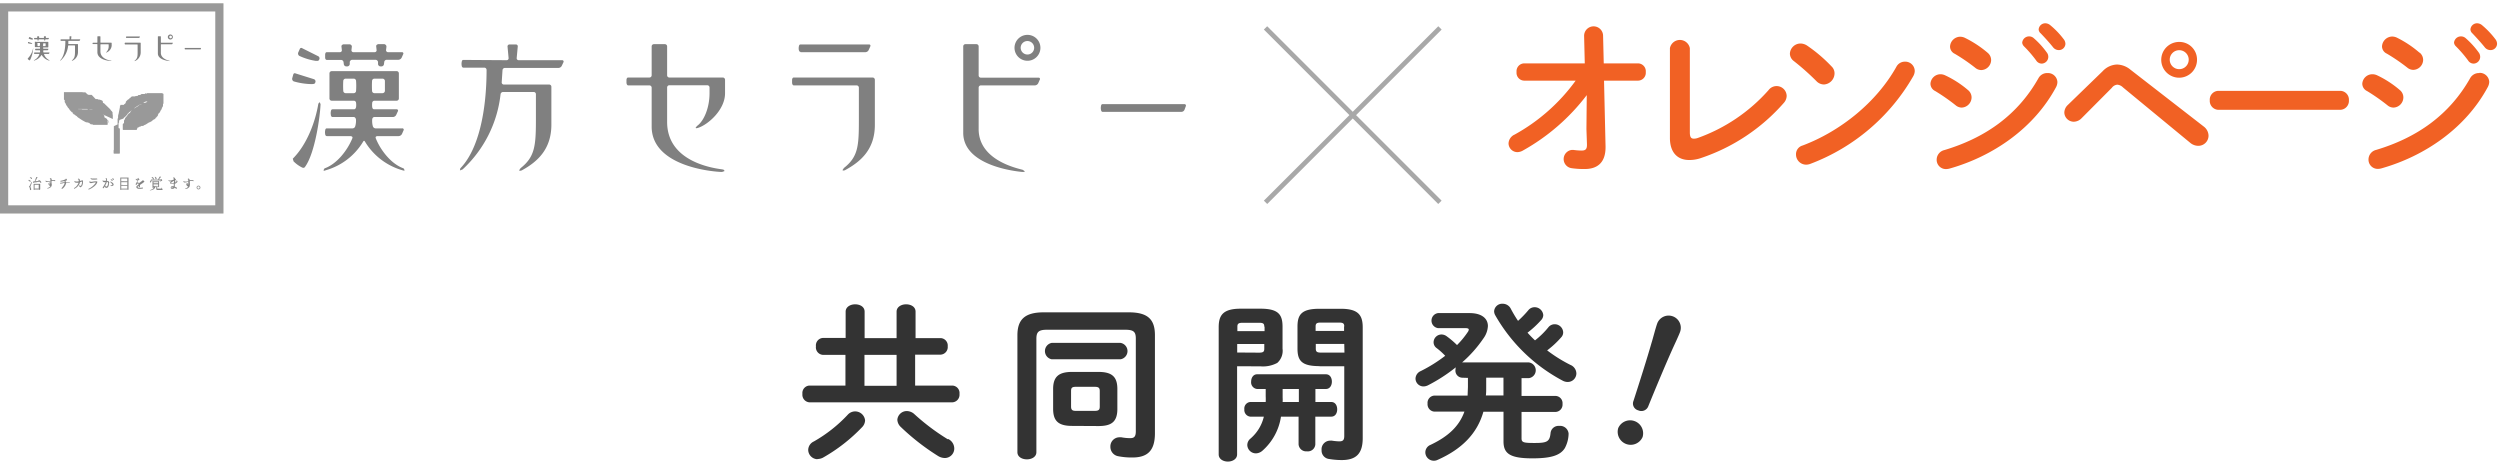 <svg xmlns="http://www.w3.org/2000/svg" viewBox="0 0 527 98"><defs><style>.cls-1{fill:#ecece0;}.cls-2{fill:#999;}.cls-3{fill:#fff;}.cls-4,.cls-5{fill:gray;}.cls-5{stroke:gray;stroke-linecap:round;stroke-linejoin:round;stroke-width:0.03px;}.cls-6{fill:#a8a8a8;}.cls-7{fill:#333;}.cls-8{fill:#f16124;}</style></defs><title>co-produce</title><path class="cls-1" d="M0 .7h47.1v44.3h-47.1zm1.73 1.72h43.65v40.86h-43.65zm22.05 22.67v-.89l-.05-.08v-.43l-.05-.08-.15-.21h-.07v-.08l-.12-.11-.06-.11-.1-.12-1.18-1.14-.09-.1h-.13l-.05-.05v-.05l-.05-.06v-.21l-.05-.07-.06-.07-.08-.06-.49-.17h-.25l-.05-.05h-.05l-.06-.06h-.42l-.84-.89h-.68l-.05-.05-.16-.06-.44-.42h-.47l-.23-.05h-3.82v1.54l.09.12h.07v.45l.09.13.08.12.07.18.08.17.05.09.07.08.06.09.06.08.06.11.06.11.07.07.08.06.08.13.07.1.06.06v.06l.08.08.08.08.07.08.08.08.06.06.08.09.07.06h.13v.2h.11v.13l.12.06.16.07.11.09.11.1.12.07.12.07.11.13.12.11.21.15.22.14.21.14.21.14.22.13.22.12.23.13.24.11h.2l.16.05.22.06.12.08.11.09.08.08.1.06h.31l.09.06.09.05h2.99l.06-.1v-.52l-.06-.16-.06-.15v-.1l-.06-.08.48.79v-.12l-.07-.1-.07-.11v-.2l-.05-.05-.06-.06-.07-.06-.05-.06-.06-.06v-.14h-.07l-.5-.33v-.34h-.05v-.05l-.06-.06-.05-.05h-.06l-.78-.66-.08-.07-.06-.06-.07-.05-.07-.05-.06-.06h-.08l-.09-.05h-.1v-.1h-1.48l-.09-.05h-1.5l-.09-.05h-.7l-.08-.05h-.16.05.09.1.24.08.15.12.12.1.28.06.05.06.06.06.05.1.06.05.22l.09.05.08.05h.87l.09.05.09.05.09.07.1.07h.3l.09.07.09.06.07.05h.08l.09.05.09.05v.05h.29v.05h.05l.05.05h.1v.15l.05.05v.05h.05v.7-.18-.06-.07-.08-.05-.06-.28zm.22 1.51v4.98l-.05.1v.65l.11.07h1.14v-.07h.07v-5.23l-.27-.1v-1.04l.05-.08.05-.08v-.36h.05v-.05l.05-.08.05-.05.75-.26.06-.08.06-.09.07-.07.07-.06.07-.05.07-.05.09-.1.1-.08.07-.1.07-.07.06-.07.06-.07v-.07l.06-.07.1-.05.06-.1.09-.08.09-.09.09-.07.14-.13.07-.05.11-.08.08-.07.14-.08.17-.14.09-.08.1-.09.06-.05.12-.1.19-.13.16-.1.14-.09.09-.06.17-.12.15-.1.18-.07.16-.05.18-.06.14-.12.19-.08.15-.14.12-.08.37-.13h1.01-.1-.14-.13-.1-.06-.07-.06-.06l-.07.05-.21.16-.27.08h-.26l-.1.05h-.09l-.08.05-.09.07-.14.14-.21.08h-.08l-.1.06-.09.05-.07.05-.06.06-.07.08-.23.14-.06.06h-.07l-.09.07-.08.06-.07.05h-.07l-.07.07-.2.09-.06.06-.07.07-.13.07-.1.1-.08.08-.07.08-.13.16-.08.11v.09l-.08.07-.1.07-.11.07-.08.07-.07.08-.07.09-.07.1-.06.11-.06.08-.08.09-.08.08-.06.07-.06.08-.06.09-.07.1v.07l-.06.13-.06.13-.08.08v.62h-.14l-.06.08-.06.11v1.13l.09.07h2.84l.19-.49.27-.08.14-.11.16-.05h.14l.07-.12h.37l.14-.07.13-.1.24-.09.22-.13.21-.14.22-.13.07-.07h.13v-.07h.14l.11-.08.19-.09a1.1 1.1 0 0 1 .25-.21l.24-.19h.07l.09-.06.08-.06.11-.1v-.07l.07-.07.1-.08h.06v-.09l.08-.06.06-.06.07-.09.06-.09v-.13l.13-.24v-.06l.16-.1.12-.17.1-.19.09-.2a.7.7 0 0 0 .15-.2l.09-.24.09-.23.14-.2v-.41l.1-.19v-1.98l-.11-.06-.07-.06h-.08v-.05h-3.18s-.07.12-.18.13v-.08h-.17l-.1.07-.1.07h-.69.1l-.14.05-.08.06v.05h-.05l-.09.05h-.34l-.06.07-.08.05v.07h-.28l-.07.05h-.22v.05h-.65l-.11.07-.12.1-.05.08-.1.06h-.06l-.05.06v.09h-.13v.15h-.17l-.09.09-.06.06-.07.06-.07.07-.16.17-.06.09v.18l-.09.08v.09l-.11.07-.11.07-.08.07v.07h-.73v.09l-.05.06-.07.08v.25l-.28 1.42-.05.08v.16l-.06.13v.48l-.05.09v.06l-.05.06v1.17zm0 0v4.98l-.05.1v.65l.11.07h1.14v-.07h.07v-5.23l-.27-.1v-1.04l.05-.08.05-.08v-.36h.05v-.05l.05-.08.05-.05.75-.26.06-.08.06-.09.07-.07.07-.06.07-.05.07-.05.09-.1.1-.08.07-.1.07-.07.06-.07.06-.07v-.07l.06-.07.1-.05.06-.1.09-.08.09-.09.09-.07.14-.13.07-.05.11-.08.08-.07.14-.08.17-.14.09-.08.1-.09.06-.05.12-.1.19-.13.16-.1.14-.09.09-.06.17-.12.15-.1.18-.07.16-.05.18-.06.14-.12.19-.08.15-.14.12-.08.37-.13h1.01-.1-.14-.13-.1-.06-.07-.06-.06l-.07.05-.21.16-.27.08h-.26l-.1.05h-.09l-.08.05-.09.07-.14.14-.21.08h-.08l-.1.06-.09.05-.07.05-.06.06-.07.08-.23.14-.06.06h-.07l-.09.07-.08.06-.07.05h-.07l-.07.07-.2.09-.06.06-.07.07-.13.07-.1.1-.08.08-.07.08-.13.16-.08.11v.09l-.08.07-.1.07-.11.07-.08.07-.07.08-.07.09-.07.1-.06.11-.06.08-.08.09-.08.08-.06.07-.06.08-.06.09-.07.1v.07l-.06.13-.06.13-.08.08v.62h-.14l-.06.08-.06.11v1.13l.09.07h2.84l.19-.49.27-.08.14-.11.16-.05h.14l.07-.12h.37l.14-.07.13-.1.24-.09.22-.13.21-.14.22-.13.07-.07h.13v-.07h.14l.11-.08.19-.09a1.1 1.1 0 0 1 .25-.21l.24-.19h.07l.09-.06.08-.06.11-.1v-.07l.07-.07.1-.08h.06v-.09l.08-.06.06-.06.07-.09.06-.09v-.13l.13-.24v-.06l.16-.1.12-.17.1-.19.09-.2a.7.7 0 0 0 .15-.2l.09-.24.09-.23.14-.2v-.41l.1-.19v-1.98l-.11-.06-.07-.06h-.08v-.05h-3.18s-.07.12-.18.13v-.08h-.17l-.1.07-.1.07h-.69.1l-.14.05-.08.06v.05h-.05l-.09.05h-.34l-.06.07-.08.05v.07h-.28l-.07.05h-.22v.05h-.65l-.11.07-.12.1-.05.08-.1.06h-.06l-.05.06v.09h-.13v.15h-.17l-.09.09-.06.06-.07.06-.07.07-.16.17-.06.09v.18l-.09.08v.09l-.11.07-.11.07-.08.07v.07h-.73v.09l-.05.06-.07.08v.25l-.28 1.42-.05.08v.16l-.06.13v.48l-.05.09v.06l-.05.06v1.17zm-17.23-17.39a.1.1 0 0 0-.06-.13l-.71-.23h-.1v.15a.11.11 0 0 0 .06.13 2.55 2.55 0 0 0 .75.11c0 .03.05.04.06-.03zm.16-.93a.1.1 0 0 0 0-.14l-.65-.32h-.1l-.1.18a.12.12 0 0 0 0 .15 2.3 2.3 0 0 0 .67.2c.11-.02.15 0 .18-.07zm-1.08 4.05v.11a1.17 1.17 0 0 0 .34.26.1.1 0 0 0 .13 0 6.63 6.63 0 0 0 .68-2.6v-.1.06a4.26 4.26 0 0 1-1.15 2.27zm30.06-5.06a.53.53 0 1 0 .53.53.53.53 0 0 0-.53-.53zm0 .8a.28.28 0 0 1 0-.55.28.28 0 1 1 0 .55zm-2-.33a.09.09 0 0 0-.09-.09h-.45a.09.09 0 0 0-.09.09v3.53c0 1.36 2.18 1.58 2.42 1.6h.1l-.08-.06c-.16-.06-1.82-.37-1.81-1.69v-1.68a.09.09 0 0 1 .09-.11h2.22a.15.15 0 0 0 .13-.09l.06-.14a.06.06 0 0 0 0-.09h-2.41a.09.09 0 0 1-.09-.09zm-24.23 0s0-.08-.08-.09h-.26a.1.1 0 0 0-.08.09v.14a.08.08 0 0 1-.06.12h-.87a.07.07 0 0 1-.08-.09v-.17s0-.08-.08-.09h-.25a.1.1 0 0 0-.08.09v.14a.08.08 0 0 1-.06.12h-.53l-.07.09v.11l.07.09h.57a.1.1 0 0 1 .1.09v.09a.11.11 0 0 0 .1.09.1.1 0 0 0 .1-.09v-.09a.12.12 0 0 1 .11-.09h1a.11.11 0 0 1 .1.09v.09a.1.1 0 0 0 .1.09.1.1 0 0 0 .1-.09v-.09a.12.12 0 0 1 .1-.09h.49a.15.15 0 0 0 .13-.09l.06-.15a.05.05 0 0 0 .02-.05h-.59a.09.09 0 0 1-.08-.09zm3.15.55l-.07.09v.14l.07.09h.86a.09.09 0 0 1 .09.09c0 1.67-.32 3.25-1.08 4v.09l.11-.05a4.87 4.87 0 0 0 1.55-3.08.12.12 0 0 1 .12-.09h1.24a.1.1 0 0 1 .09.1v1.05c0 1.07-.05 1.51-.63 2l-.06.09h.12a2 2 0 0 0 1.2-1.86v-1.57a.09.09 0 0 0-.09-.09h-1.86a.09.09 0 0 1-.09-.09v-.5a.11.11 0 0 1 .1-.09h2.2a.17.17 0 0 0 .13-.08l.07-.15a.06.06 0 0 0-.06-.09h-1.75a.08.08 0 0 1-.09-.09l.05-.46a.08.08 0 0 0-.05-.09h-.26a.08.08 0 0 0-.08.09v.46a.08.08 0 0 1-.08.09zm6.75 1h.86a.09.09 0 0 1 .09.09v1.62c0 1.67 2.59 1.86 2.88 1.86h.1l-.08-.07s-2.26-.24-2.26-1.95v-1.42a.09.09 0 0 1 .09-.09h1.56a.09.09 0 0 1 .09.09v.24a1.73 1.73 0 0 1-.51 1.34l-.06.07h.11a1.74 1.74 0 0 0 1.09-1.41v-.56a.1.1 0 0 0-.09-.1h-2.19a.09.09 0 0 1-.09-.09v-1.17a.09.09 0 0 0-.09-.09h-.45a.1.1 0 0 0-.1.09v1.18a.09.09 0 0 1-.09.09h-.86l-.07.09v.14zm7.05-1.29h2.65a.14.14 0 0 0 .13-.08l.07-.15a.05.05 0 0 0-.05-.08h-2.8l-.07.09v.13zm-.28 1.37h2.57a.09.09 0 0 1 .09.09v1.33c0 1.07 0 1.5-.61 2l-.06.08h.11a2 2 0 0 0 1.21-1.85v-1.92a.09.09 0 0 0-.09-.1h-3.22l-.07.09v.14zm-18.91-.62a.09.09 0 0 0-.09.09v1a.09.09 0 0 0 .09.09h.91a.09.09 0 0 1 .09.09v.17q0 .09-.09.09h-.87l-.07.09v.13l.07.1h.87c.05 0 .08 0 .09.1a.8.8 0 0 1 0 .27c0 .05-.05.09-.1.09h-1.09l-.07.09v.13l.07.09h.95c.05 0 .11 0 .09.09a2.24 2.24 0 0 1-1.14 1.24v.07h.05a2.61 2.61 0 0 0 1.53-1.16h.08a2.57 2.57 0 0 0 1.53 1.16h.09v-.07a2.17 2.17 0 0 1-1.14-1.24c0-.06 0-.09.07-.09h.87a.14.14 0 0 0 .13-.08l.06-.15a.05.05 0 0 0-.05-.08h-1.14a.11.11 0 0 1-.1-.09.61.61 0 0 1 0-.27c0-.05 0-.11.09-.11h.78a.14.14 0 0 0 .13-.08l.07-.15a.05.05 0 0 0-.05-.08h-.96s-.08 0-.09-.09v-.17a.09.09 0 0 1 .09-.02h.9a.1.1 0 0 0 .1-.09v-1a.1.1 0 0 0-.1-.09h-2.65m.91.9h-.35a.09.09 0 0 1-.09-.09 2.8 2.8 0 0 1 0-.41.09.09 0 0 1 .09-.16h.34c.05 0 .08 0 .09.09a2.8 2.8 0 0 1 0 .41l-.08.09zm.75-.09a2.81 2.81 0 0 1 0-.41.09.09 0 0 1 .09-.09h.34c.05 0 .08 0 .09.09v.41s0 .09-.09.09h-.34a.09.09 0 0 1-.09-.16zm29.9.79h3.22a.15.15 0 0 0 .13-.09v-.14a.06.06 0 0 0-.06-.09h-3.29l-.07.09v.13zm-32.56 27.76v.1h-.17v-.08l-.27-.2v-.06h.16a.5.5 0 0 1 .22.16zm.28.21l-.12.37-.23.63a1 1 0 0 1 .18.53.12.12 0 0 1-.12.13h-.1v-.16a.92.92 0 0 0-.1-.42l-.11-.17v-.05h.12c.1-.2.24-.49.42-.88h.06zm0-.79v.09h-.18v-.08l-.24-.21h.21a.4.4 0 0 1 .22.18zm1.95.8v.09h-.18l-.05-.08-.09-.14a9.39 9.39 0 0 1-1.19.18l-.1.05h-.09v-.18l.18-.06h.15a6.8 6.8 0 0 0 .33-.86.13.13 0 0 1 .13-.08h.09v.09a.14.14 0 0 1-.07.13 3.6 3.6 0 0 1-.39.68l.84-.05-.11-.17v-.05h.06l.24.14a.55.55 0 0 1 .26.35zm-.26 1.53v.08h-.16v-.08h-.98v.08h-.15v-1.23h1.33v1.15zm-.22-.16v-.84h-.92v.84zm3.42-1.69v.08h-.08a2.66 2.66 0 0 0-.69 0v.46a.62.62 0 0 1 .06.29.68.68 0 0 1-.15.45 1 1 0 0 1-.69.35h-.08l.05-.07a.79.79 0 0 0 .61-.43c-.09 0-.19-.08-.31-.23a.35.35 0 0 1-.09-.21.22.22 0 0 1 .09-.19.32.32 0 0 1 .21-.08h.12v-.29l-.38.09a1.78 1.78 0 0 1-.38.06.27.27 0 0 1-.29-.24h.09a.44.44 0 0 0 .27.09 1.19 1.19 0 0 0 .33 0l.34-.08v-.27c0-.09 0-.14-.11-.16v-.06l.07-.06a.27.27 0 0 1 .21.07.41.41 0 0 1 .07.25v.1a3.25 3.25 0 0 1 .7 0 .1.1 0 0 1 .04.08zm-1 .64l-.09-.09a.15.15 0 0 0-.16 0v.15l.1.12h.07zm4.07-.3v.08h-.07a3.69 3.69 0 0 0-.66 0 2.13 2.13 0 0 1-.78 1.26h-.17v-.08a6.87 6.87 0 0 0 .44-.58 1.34 1.34 0 0 0 .2-.58l-.37.08a1.28 1.28 0 0 1-.37.07h-.22v-.07l.07-.05h.07a2 2 0 0 0 .42-.07l.42-.09a.79.79 0 0 0-.08-.26 4.09 4.09 0 0 1-.76.15l-.07-.06v-.07a6.08 6.08 0 0 0 .86-.24.58.58 0 0 0 .25-.14v-.06h.07c.11 0 .16.09.15.16v.1a.87.87 0 0 1-.35.17.73.73 0 0 1 .19.3 2.9 2.9 0 0 1 .72 0 .1.1 0 0 1 .05-.02zm2.8-.27v.25a1.53 1.53 0 0 1-.12.6.75.75 0 0 1-.37.45h-.09a.32.32 0 0 0-.23-.19v-.09l.08-.05a1.09 1.09 0 0 1 .28.11.67.67 0 0 0 .2-.36 1.43 1.43 0 0 0 .07-.46v-.15l-.45.14a1.78 1.78 0 0 1-.37.74 2.06 2.06 0 0 1-.79.61h-.08v-.08a1.85 1.85 0 0 0 .64-.54 2.12 2.12 0 0 0 .33-.63 2.1 2.1 0 0 1-.41 0c-.26 0-.41-.07-.46-.22v-.08h.09a.43.43 0 0 0 .33.09 3.26 3.26 0 0 0 .48-.05.92.92 0 0 0 0-.29c0-.09-.07-.13-.12-.13l-.07-.06.06-.07a.29.29 0 0 1 .34.26v.23l.43-.12h.08c.08-.06.13 0 .16.09zm3 .21c0 .12-.06.28-.22.49a3.09 3.09 0 0 1-.64.59 4.14 4.14 0 0 1-.87.48h-.09v-.09a3.57 3.57 0 0 0 .76-.47 3.85 3.85 0 0 0 .58-.55c.15-.18.22-.31.21-.38h-.16a2 2 0 0 0-.46.08 2.11 2.11 0 0 1-.43.08.37.37 0 0 1-.32-.23v-.08h.16a.26.26 0 0 0 .21.08 2.48 2.48 0 0 0 .43-.06 2.41 2.41 0 0 1 .46-.06h.23a.19.19 0 0 1 .18.12zm0-.64v.08h-.08l-.41.05h-.41a.62.62 0 0 1-.46-.18v-.08h.09a.56.56 0 0 0 .3.08h.93zm2.47.87v.3a1.1 1.1 0 0 1-.15.44.41.41 0 0 1-.36.26c-.14 0-.27-.1-.39-.29l-.2.34h-.16v-.14a5.88 5.88 0 0 0 .61-1.12h-.33a.3.3 0 0 1-.2-.06.46.46 0 0 1-.12-.18v-.08h.07c0 .05.11.08.26.08h.34a1 1 0 0 0 .06-.31c0-.11 0-.17-.09-.19v-.08c.17 0 .26.1.26.29a1 1 0 0 1-.06.31h.17c.21 0 .34.14.34.43zm-.18.06a.49.49 0 0 0-.07-.32h-.19a6.8 6.8 0 0 1-.37.81c.09.14.18.21.28.21s.18-.07.26-.2a1.09 1.09 0 0 0 .1-.5zm1.15.26q0 .3-.54.3l-.06-.07.05-.06c.22 0 .33-.07.33-.16s-.15-.3-.43-.54v-.07h.08c.39.2.58.41.58.6zm-.2-.91c0 .06 0 .09-.08.1a.07.07 0 0 1-.09-.06l-.19-.15v-.06h.06c.18 0 .29.1.31.19zm.29-.2c0 .06 0 .09-.07.1l-.09-.05-.19-.16v-.05h.06q.26 0 .3.18zm3.07 2.12l-.08.08h-.08v-.08h-1.39v.08h-.16v-2.55h1.7v2.45zm-.23-1.68v-.64h-1.32v.62zm0 .77v-.64h-1.32v.63zm0 .78v-.65h-1.32v.65zm3.55-1.55v.08a9.5 9.5 0 0 1-.91.65v.38a.09.09 0 0 1-.1.1c-.06 0-.1 0-.1-.09v-.23l-.15.1c-.12.07-.18.14-.16.2l.13.12a.55.55 0 0 0 .24.07h.13a3.07 3.07 0 0 0 .57-.06h.07v.07a.09.09 0 0 1-.09.1 3.07 3.07 0 0 1-.57.06h-.21a.72.72 0 0 1-.32-.11.31.31 0 0 1-.17-.26c0-.11.08-.22.23-.33l.22-.16c0-.14-.05-.21-.1-.23a.18.18 0 0 0-.19 0l-.1.19-.09.06a.09.09 0 0 1-.1-.1v-.07l.07-.1a2.94 2.94 0 0 0 .3-.63l-.21-.09q-.15-.09-.15-.15v-.09h.09a.39.39 0 0 0 .3.14v-.24a.08.08 0 0 1 .09-.09h.07a.25.25 0 0 1 0 .17.1.1 0 0 0 .09.09h.07v.07a.1.1 0 0 1-.09.1h-.18a2.4 2.4 0 0 1-.21.49h.17c.09 0 .15.1.19.24l.78-.59.1-.07h.08zm3.77-.24l-.07.12h-.1l-.17.15v-.07l.08-.19h-2a.63.63 0 0 1-.09.36l-.11.06h-.09v-.09a.14.14 0 0 1 .09-.13 1.72 1.72 0 0 0 .14-.33h1.46l.32-.56a.14.14 0 0 1 .13-.08h.1v.1a.12.12 0 0 1-.1.13 4.68 4.68 0 0 1-.34.37h.55l.03-.04h.11zm.07 1.95v.09h-.99c-.2 0-.29-.09-.29-.28v-.36h-.22a.91.91 0 0 1-.62.6 1.23 1.23 0 0 1-.49.1h-.05a2.54 2.54 0 0 0 .39-.13.83.83 0 0 0 .48-.48h-.13v.08h-.15v-1.39h.08l.09.06h1l.1-.06h.08v1.25h-.08l-.1-.07h-.22v.43h.88v-.16l.06-.05v.16h.1zm-1.82-2.26v.08h-.17v-.08l-.25-.31v-.06h.07a.73.73 0 0 1 .27.2l.06.11zm.93.91v-.22h-1v.22zm0 .35v-.22h-1v.22zm0 .37v-.32h-1v.24zm-.35-1.69a.11.11 0 0 1-.13.09h-.08v-.09l-.13-.28v-.05h.06a.68.68 0 0 1 .27.26zm4.38.66v.05l-.13.14a1 1 0 0 1-.42.24v.64l.31.15.15.1v.14h-.16a3 3 0 0 0-.34-.2c-.05.14-.19.22-.41.24a.39.39 0 0 1-.35-.12v-.23a.37.37 0 0 1 .33-.17 1.17 1.17 0 0 1 .3 0v-.54a1.7 1.7 0 0 1-.4 0c-.22 0-.34 0-.37-.15a.25.25 0 0 1 .06-.19l.19-.2h-.44l-.16-.09v-.08h.1a.29.29 0 0 0 .22.07 2.3 2.3 0 0 0 .83-.27c0-.16-.09-.25-.17-.28v-.06l.07-.06a.27.27 0 0 1 .23.11.54.54 0 0 1 .1.2h.06a.08.08 0 0 1 .09.09l-.06.09-.1.05a1.63 1.63 0 0 1 0 .44v.11a.87.87 0 0 0 .32-.24l-.08-.1v-.09h.09v.06h.13zm-.68-.21c-.43.23-.66.4-.69.5s.06.06.24.06a1.32 1.32 0 0 0 .41 0v-.16a1.89 1.89 0 0 0 .05-.4zm-.15 1.38h-.26c-.12 0-.19 0-.22.08 0 .05.11.07.22.06s.23-.05.27-.14zm4.22-1.38v.08h-.08a2.66 2.66 0 0 0-.69 0v.46a.62.62 0 0 1 0 .38.68.68 0 0 1-.15.45 1 1 0 0 1-.69.35h-.08v-.07a.79.79 0 0 0 .61-.43c-.09 0-.2-.08-.32-.23a.4.4 0 0 1-.08-.21.22.22 0 0 1 .09-.19.32.32 0 0 1 .21-.08h.12v-.29l-.38.09a1.69 1.69 0 0 1-.38.06.26.26 0 0 1-.28-.24h.09a.44.44 0 0 0 .27.09 1.19 1.19 0 0 0 .33 0l.34-.08v-.27c0-.09 0-.14-.1-.16v-.06l.07-.06a.25.25 0 0 1 .21.07.36.36 0 0 1 .07.25v.01a3.25 3.25 0 0 1 .7 0 .1.1 0 0 1 .13.08zm-1 .64l-.1-.09a.15.15 0 0 0-.16 0v.15l.1.12h.07zm2.45.81a.36.36 0 0 1-.11.26.4.4 0 0 1-.27.11.36.36 0 0 1-.26-.11.37.37 0 0 1 .26-.63.38.38 0 0 1 .38.37zm-.11 0a.27.27 0 0 0-.27-.27.24.24 0 0 0-.19.08.27.27 0 0 0-.08.19.26.26 0 0 0 .08.19.27.27 0 0 0 .19.08.27.27 0 0 0 .27-.27z"/><path class="cls-2" d="M0 .7h47.1v44.3h-47.1z"/><path class="cls-3" d="M1.73 2.42h43.65v40.86h-43.65z"/><path class="cls-2" d="M23.78 25.09v-.89l-.05-.08v-.43l-.05-.08-.15-.21h-.07v-.08l-.12-.11-.06-.11-.1-.12-1.18-1.14-.09-.1h-.13l-.05-.05v-.05l-.05-.06v-.21l-.05-.07-.06-.07-.08-.06-.49-.17h-.25l-.05-.05h-.05l-.06-.06h-.42l-.84-.89h-.68l-.05-.05-.16-.06-.44-.42h-.47l-.23-.05h-3.82v1.54l.09.12h.07v.45l.09.13.08.12.07.18.08.17.05.09.07.08.06.09.06.08.06.11.06.11.07.07.08.06.08.13.07.1.06.06v.06l.08.08.08.08.07.08.08.08.06.06.08.09.07.06h.13v.2h.11v.13l.12.06.16.07.11.09.11.1.12.07.12.07.11.13.12.11.21.15.22.14.21.14.21.14.22.13.22.12.23.13.24.11h.2l.16.05.22.06.12.08.11.09.08.08.1.06h.31l.09.06.09.05h2.99l.06-.1v-.52l-.06-.16-.06-.15v-.1l-.06-.08.48.79v-.12l-.07-.1-.07-.11v-.2l-.05-.05-.06-.06-.07-.06-.05-.06-.06-.06v-.14h-.07l-.5-.33v-.34h-.05v-.05l-.06-.06-.05-.05h-.06l-.78-.66-.08-.07-.06-.06-.07-.05-.07-.05-.06-.06h-.08l-.09-.05h-.1v-.1h-1.48l-.09-.05h-1.5l-.09-.05h-.7l-.08-.05h-.16.05.09.1.24.08.15.12.12.1.28.06.05.06.06.06.05.1.06.05.22l.09.05.08.05h.87l.09.05.09.05.09.07.1.07h.3l.09.07.09.06.07.05h.08l.09.05.09.05v.05h.29v.05h.05l.05.05h.1v.15l.05.05v.05h.05v.7-.18-.06-.07-.08-.05-.06-.28zm.22 1.51v4.98l-.05.1v.65l.11.07h1.14v-.07h.07v-5.23l-.27-.1v-1.04l.05-.08.05-.08v-.36h.05v-.05l.05-.08.05-.05.75-.26.06-.08.06-.09.07-.07.07-.06.07-.05.07-.05.09-.1.1-.08.07-.1.07-.07.06-.07.06-.07v-.07l.06-.07.1-.05.06-.1.09-.08.09-.09.09-.07.14-.13.07-.05.11-.08.08-.07.14-.08.17-.14.09-.08.1-.09.06-.05.12-.1.19-.13.16-.1.14-.09.09-.06.17-.12.15-.1.18-.07.16-.05.18-.06.14-.12.19-.08.15-.14.12-.08.37-.13h1.01-.1-.14-.13-.1-.06-.07-.06-.06l-.07.05-.21.16-.27.08h-.26l-.1.05h-.09l-.08.05-.09.07-.14.14-.21.08h-.08l-.1.06-.09.05-.07.05-.06.06-.07.08-.23.14-.06.06h-.07l-.09.07-.08.06-.07.05h-.07l-.07.07-.2.09-.06.06-.07.07-.13.07-.1.1-.08.08-.07.08-.13.16-.08.11v.09l-.08.07-.1.07-.11.07-.08.07-.07.08-.07.09-.07.1-.06.11-.06.08-.08.09-.08.08-.06.07-.06.08-.06.09-.07.1v.07l-.06.13-.06.13-.08.08v.62h-.14l-.06.08-.06.11v1.13l.09.07h2.84l.19-.49.27-.08.14-.11.16-.05h.14l.07-.12h.37l.14-.07.13-.1.24-.09.22-.13.21-.14.22-.13.07-.07h.13v-.07h.14l.11-.08.19-.09a1.1 1.1 0 0 1 .25-.21l.24-.19h.07l.09-.06.08-.06.11-.1v-.07l.07-.07.1-.08h.06v-.09l.08-.06.06-.06.07-.09.06-.09v-.13l.13-.24v-.06l.16-.1.12-.17.1-.19.09-.2a.7.7 0 0 0 .15-.2l.09-.24.09-.23.14-.2v-.41l.1-.19v-1.98l-.11-.06-.07-.06h-.08v-.05h-3.18s-.07.12-.18.13v-.08h-.17l-.1.07-.1.07h-.69.1l-.14.05-.08.06v.05h-.05l-.09.05h-.34l-.06.07-.08.05v.07h-.28l-.07.05h-.22v.05h-.65l-.11.07-.12.1-.05.08-.1.06h-.06l-.05.06v.09h-.13v.15h-.17l-.09.09-.06.06-.07.06-.07.07-.16.17-.06.09v.18l-.09.08v.09l-.11.07-.11.07-.08.07v.07h-.73v.09l-.05.06-.07.08v.25l-.28 1.42-.05.08v.16l-.06.13v.48l-.05.09v.06l-.05.06v1.17z"/><path class="cls-4" d="M6.77 9.21a.1.1 0 0 0-.06-.13l-.71-.23h-.1v.15a.11.11 0 0 0 .06.13 2.55 2.55 0 0 0 .75.11c0 .03.05.04.06-.03zm.16-.93a.1.1 0 0 0 0-.14l-.65-.32h-.1l-.1.18a.12.12 0 0 0 0 .15 2.3 2.3 0 0 0 .67.2c.11-.02.15 0 .18-.07zm-1.08 4.05v.11a1.17 1.17 0 0 0 .34.26.1.1 0 0 0 .13 0 6.63 6.63 0 0 0 .68-2.6v-.1.06a4.26 4.26 0 0 1-1.15 2.27zm30.06-5.06a.53.53 0 1 0 .53.53.53.53 0 0 0-.53-.53zm0 .8a.28.28 0 0 1 0-.55.28.28 0 1 1 0 .55zm-2-.33a.09.09 0 0 0-.09-.09h-.45a.09.09 0 0 0-.09.09v3.53c0 1.36 2.18 1.58 2.42 1.6h.1l-.08-.06c-.16-.06-1.82-.37-1.81-1.69v-1.68a.09.09 0 0 1 .09-.11h2.22a.15.15 0 0 0 .13-.09l.06-.14a.06.06 0 0 0 0-.09h-2.41a.09.09 0 0 1-.09-.09zm-24.23 0s0-.08-.08-.09h-.26a.1.1 0 0 0-.08.09v.14a.08.08 0 0 1-.06.12h-.87a.07.07 0 0 1-.08-.09v-.17s0-.08-.08-.09h-.25a.1.1 0 0 0-.08.09v.14a.08.08 0 0 1-.06.12h-.53l-.07.09v.11l.07.09h.57a.1.1 0 0 1 .1.09v.09a.11.11 0 0 0 .1.09.1.1 0 0 0 .1-.09v-.09a.12.12 0 0 1 .11-.09h1a.11.11 0 0 1 .1.09v.09a.1.1 0 0 0 .1.09.1.1 0 0 0 .1-.09v-.09a.12.12 0 0 1 .1-.09h.49a.15.15 0 0 0 .13-.09l.06-.15a.05.05 0 0 0 .02-.05h-.59a.09.09 0 0 1-.08-.09zm3.15.55l-.07.09v.14l.07.09h.86a.09.09 0 0 1 .09.09c0 1.67-.32 3.25-1.08 4v.09l.11-.05a4.87 4.87 0 0 0 1.55-3.08.12.12 0 0 1 .12-.09h1.24a.1.1 0 0 1 .09.1v1.05c0 1.07-.05 1.51-.63 2l-.06.09h.12a2 2 0 0 0 1.2-1.86v-1.57a.09.09 0 0 0-.09-.09h-1.86a.09.09 0 0 1-.09-.09v-.5a.11.11 0 0 1 .1-.09h2.2a.17.17 0 0 0 .13-.08l.07-.15a.06.06 0 0 0-.06-.09h-1.75a.08.08 0 0 1-.09-.09l.05-.46a.08.08 0 0 0-.05-.09h-.26a.08.08 0 0 0-.08.09v.46a.08.08 0 0 1-.08.09zm6.75 1h.86a.09.09 0 0 1 .09.09v1.62c0 1.67 2.59 1.86 2.88 1.86h.1l-.08-.07s-2.26-.24-2.26-1.95v-1.42a.09.09 0 0 1 .09-.09h1.56a.09.09 0 0 1 .09.09v.24a1.73 1.73 0 0 1-.51 1.34l-.06.07h.11a1.74 1.74 0 0 0 1.09-1.41v-.56a.1.1 0 0 0-.09-.1h-2.19a.09.09 0 0 1-.09-.09v-1.17a.09.09 0 0 0-.09-.09h-.45a.1.1 0 0 0-.1.09v1.18a.09.09 0 0 1-.09.09h-.86l-.07.09v.14zm7.05-1.29h2.65a.14.14 0 0 0 .13-.08l.07-.15a.05.05 0 0 0-.05-.08h-2.8l-.07.09v.13zm-.28 1.37h2.57a.09.09 0 0 1 .09.09v1.33c0 1.07 0 1.5-.61 2l-.06.08h.11a2 2 0 0 0 1.21-1.85v-1.92a.09.09 0 0 0-.09-.1h-3.22l-.07.09v.14zm-18.91-.62a.09.09 0 0 0-.09.09v1a.09.09 0 0 0 .09.09h.91a.09.09 0 0 1 .09.09v.17q0 .09-.09.09h-.87l-.07.09v.13l.07.1h.87c.05 0 .08 0 .09.1a.8.8 0 0 1 0 .27c0 .05-.05.09-.1.09h-1.09l-.07.09v.13l.07.09h.95c.05 0 .11 0 .09.09a2.24 2.24 0 0 1-1.14 1.24v.07h.05a2.61 2.61 0 0 0 1.53-1.16h.08a2.57 2.57 0 0 0 1.53 1.16h.09v-.07a2.17 2.17 0 0 1-1.14-1.24c0-.06 0-.09.07-.09h.87a.14.14 0 0 0 .13-.08l.06-.15a.05.05 0 0 0-.05-.08h-1.14a.11.11 0 0 1-.1-.09.61.61 0 0 1 0-.27c0-.05 0-.11.09-.11h.78a.14.14 0 0 0 .13-.08l.07-.15a.05.05 0 0 0-.05-.08h-.96s-.08 0-.09-.09v-.17a.09.09 0 0 1 .09-.02h.9a.1.1 0 0 0 .1-.09v-1a.1.1 0 0 0-.1-.09h-2.65m.91.9h-.35a.09.09 0 0 1-.09-.09 2.8 2.8 0 0 1 0-.41.09.09 0 0 1 .09-.16h.34c.05 0 .08 0 .09.09a2.8 2.8 0 0 1 0 .41l-.08.09zm.75-.09a2.81 2.81 0 0 1 0-.41.09.09 0 0 1 .09-.09h.34c.05 0 .08 0 .09.09v.41s0 .09-.09.09h-.34a.09.09 0 0 1-.09-.16zm29.9.79h3.22a.15.15 0 0 0 .13-.09v-.14a.06.06 0 0 0-.06-.09h-3.29l-.07.09v.13z"/><path class="cls-5" d="M6.44 38.18v.1h-.17v-.08l-.27-.2v-.06h.16a.5.5 0 0 1 .22.16zm.28.21l-.12.37-.23.63a1 1 0 0 1 .18.53.12.12 0 0 1-.12.13h-.1v-.16a.92.92 0 0 0-.1-.42l-.11-.17v-.05h.12c.1-.2.24-.49.42-.88h.06zm0-.79v.09h-.18v-.08l-.24-.21h.21a.4.4 0 0 1 .22.18zm1.95.8v.09h-.18l-.05-.08-.09-.14a9.39 9.39 0 0 1-1.19.18l-.1.05h-.09v-.18l.18-.06h.15a6.8 6.8 0 0 0 .33-.86.13.13 0 0 1 .13-.08h.09v.09a.14.14 0 0 1-.07.13 3.6 3.6 0 0 1-.39.68l.84-.05-.11-.17v-.05h.06l.24.14a.55.55 0 0 1 .26.35zm-.26 1.53v.08h-.16v-.08h-.98v.08h-.15v-1.23h1.33v1.15zm-.22-.16v-.84h-.92v.84zm3.42-1.69v.08h-.08a2.66 2.66 0 0 0-.69 0v.46a.62.62 0 0 1 .06.29.68.68 0 0 1-.15.45 1 1 0 0 1-.69.35h-.08l.05-.07a.79.79 0 0 0 .61-.43c-.09 0-.19-.08-.31-.23a.35.35 0 0 1-.09-.21.22.22 0 0 1 .09-.19.32.32 0 0 1 .21-.08h.12v-.29l-.38.09a1.78 1.78 0 0 1-.38.06.27.27 0 0 1-.29-.24h.09a.44.44 0 0 0 .27.09 1.19 1.19 0 0 0 .33 0l.34-.08v-.27c0-.09 0-.14-.11-.16v-.06l.07-.06a.27.27 0 0 1 .21.07.41.41 0 0 1 .07.25v.1a3.25 3.25 0 0 1 .7 0 .1.1 0 0 1 .04.08zm-1 .64l-.09-.09a.15.15 0 0 0-.16 0v.15l.1.12h.07zm4.07-.3v.08h-.07a3.69 3.69 0 0 0-.66 0 2.13 2.13 0 0 1-.78 1.26h-.17v-.08a6.87 6.87 0 0 0 .44-.58 1.34 1.34 0 0 0 .2-.58l-.37.08a1.28 1.28 0 0 1-.37.07h-.22v-.07l.07-.05h.07a2 2 0 0 0 .42-.07l.42-.09a.79.79 0 0 0-.08-.26 4.09 4.09 0 0 1-.76.15l-.07-.06v-.07a6.08 6.08 0 0 0 .86-.24.58.58 0 0 0 .25-.14v-.06h.07c.11 0 .16.09.15.16v.1a.87.87 0 0 1-.35.17.73.73 0 0 1 .19.3 2.9 2.9 0 0 1 .72 0 .1.1 0 0 1 .05-.02zm2.8-.27v.25a1.53 1.53 0 0 1-.12.6.75.75 0 0 1-.37.45h-.09a.32.32 0 0 0-.23-.19v-.09l.08-.05a1.09 1.09 0 0 1 .28.11.67.67 0 0 0 .2-.36 1.43 1.43 0 0 0 .07-.46v-.15l-.45.14a1.78 1.78 0 0 1-.37.74 2.06 2.06 0 0 1-.79.61h-.08v-.08a1.85 1.85 0 0 0 .64-.54 2.12 2.12 0 0 0 .33-.63 2.1 2.1 0 0 1-.41 0c-.26 0-.41-.07-.46-.22v-.08h.09a.43.43 0 0 0 .33.09 3.26 3.26 0 0 0 .48-.05.92.92 0 0 0 0-.29c0-.09-.07-.13-.12-.13l-.07-.06.06-.07a.29.29 0 0 1 .34.26v.23l.43-.12h.08c.08-.06.13 0 .16.09zm3 .21c0 .12-.06.28-.22.49a3.09 3.09 0 0 1-.64.59 4.14 4.14 0 0 1-.87.48h-.09v-.09a3.57 3.57 0 0 0 .76-.47 3.85 3.85 0 0 0 .58-.55c.15-.18.22-.31.21-.38h-.16a2 2 0 0 0-.46.08 2.11 2.11 0 0 1-.43.08.37.37 0 0 1-.32-.23v-.08h.16a.26.26 0 0 0 .21.08 2.48 2.48 0 0 0 .43-.06 2.41 2.41 0 0 1 .46-.06h.23a.19.19 0 0 1 .18.12zm0-.64v.08h-.08l-.41.05h-.41a.62.62 0 0 1-.46-.18v-.08h.09a.56.56 0 0 0 .3.08h.93zm2.47.87v.3a1.1 1.1 0 0 1-.15.44.41.41 0 0 1-.36.26c-.14 0-.27-.1-.39-.29l-.2.34h-.16v-.14a5.88 5.88 0 0 0 .61-1.12h-.33a.3.3 0 0 1-.2-.06.46.46 0 0 1-.12-.18v-.08h.07c0 .05.11.08.26.08h.34a1 1 0 0 0 .06-.31c0-.11 0-.17-.09-.19v-.08c.17 0 .26.1.26.29a1 1 0 0 1-.06.31h.17c.21 0 .34.14.34.43zm-.18.06a.49.49 0 0 0-.07-.32h-.19a6.8 6.8 0 0 1-.37.81c.09.14.18.21.28.21s.18-.07.26-.2a1.09 1.09 0 0 0 .1-.5zm1.15.26q0 .3-.54.3l-.06-.07.05-.06c.22 0 .33-.07.33-.16s-.15-.3-.43-.54v-.07h.08c.39.2.58.41.58.6zm-.2-.91c0 .06 0 .09-.08.1a.07.07 0 0 1-.09-.06l-.19-.15v-.06h.06c.18 0 .29.1.31.19zm.29-.2c0 .06 0 .09-.07.1l-.09-.05-.19-.16v-.05h.06q.26 0 .3.18zm3.07 2.12l-.08.08h-.08v-.08h-1.39v.08h-.16v-2.55h1.7v2.45zm-.23-1.68v-.64h-1.32v.62zm0 .77v-.64h-1.32v.63zm0 .78v-.65h-1.32v.65zm3.55-1.55v.08a9.5 9.5 0 0 1-.91.65v.38a.09.09 0 0 1-.1.1c-.06 0-.1 0-.1-.09v-.23l-.15.1c-.12.07-.18.14-.16.2l.13.12a.55.55 0 0 0 .24.07h.13a3.07 3.07 0 0 0 .57-.06h.07v.07a.09.09 0 0 1-.09.1 3.07 3.07 0 0 1-.57.06h-.21a.72.72 0 0 1-.32-.11.31.31 0 0 1-.17-.26c0-.11.08-.22.23-.33l.22-.16c0-.14-.05-.21-.1-.23a.18.18 0 0 0-.19 0l-.1.19-.09.06a.09.09 0 0 1-.1-.1v-.07l.07-.1a2.94 2.94 0 0 0 .3-.63l-.21-.09q-.15-.09-.15-.15v-.09h.09a.39.39 0 0 0 .3.14v-.24a.08.08 0 0 1 .09-.09h.07a.25.25 0 0 1 0 .17.1.1 0 0 0 .09.09h.07v.07a.1.1 0 0 1-.09.1h-.18a2.4 2.4 0 0 1-.21.49h.17c.09 0 .15.1.19.24l.78-.59.1-.07h.08zm3.77-.24l-.07.12h-.1l-.17.15v-.07l.08-.19h-2a.63.63 0 0 1-.09.36l-.11.06h-.09v-.09a.14.14 0 0 1 .09-.13 1.72 1.72 0 0 0 .14-.33h1.46l.32-.56a.14.14 0 0 1 .13-.08h.1v.1a.12.12 0 0 1-.1.13 4.68 4.68 0 0 1-.34.37h.55l.03-.04h.11zm.07 1.95v.09h-.99c-.2 0-.29-.09-.29-.28v-.36h-.22a.91.91 0 0 1-.62.6 1.23 1.23 0 0 1-.49.1h-.05a2.54 2.54 0 0 0 .39-.13.83.83 0 0 0 .48-.48h-.13v.08h-.15v-1.39h.08l.09.06h1l.1-.06h.08v1.25h-.08l-.1-.07h-.22v.43h.88v-.16l.06-.05v.16h.1zm-1.82-2.26v.08h-.17v-.08l-.25-.31v-.06h.07a.73.73 0 0 1 .27.2l.06.11zm.93.91v-.22h-1v.22zm0 .35v-.22h-1v.22zm0 .37v-.32h-1v.24zm-.35-1.69a.11.11 0 0 1-.13.09h-.08v-.09l-.13-.28v-.05h.06a.68.68 0 0 1 .27.26zm4.38.66v.05l-.13.14a1 1 0 0 1-.42.24v.64l.31.15.15.1v.14h-.16a3 3 0 0 0-.34-.2c-.05.14-.19.22-.41.24a.39.39 0 0 1-.35-.12v-.23a.37.37 0 0 1 .33-.17 1.17 1.17 0 0 1 .3 0v-.54a1.7 1.7 0 0 1-.4 0c-.22 0-.34 0-.37-.15a.25.25 0 0 1 .06-.19l.19-.2h-.44l-.16-.09v-.08h.1a.29.29 0 0 0 .22.07 2.3 2.3 0 0 0 .83-.27c0-.16-.09-.25-.17-.28v-.06l.07-.06a.27.27 0 0 1 .23.11.54.54 0 0 1 .1.2h.06a.08.08 0 0 1 .09.09l-.06.09-.1.05a1.63 1.63 0 0 1 0 .44v.11a.87.87 0 0 0 .32-.24l-.08-.1v-.09h.09v.06h.13zm-.68-.21c-.43.23-.66.4-.69.5s.06.06.24.06a1.32 1.32 0 0 0 .41 0v-.16a1.89 1.89 0 0 0 .05-.4zm-.15 1.38h-.26c-.12 0-.19 0-.22.08 0 .05.11.07.22.06s.23-.05.27-.14zm4.22-1.38v.08h-.08a2.66 2.66 0 0 0-.69 0v.46a.62.62 0 0 1 0 .38.68.68 0 0 1-.15.45 1 1 0 0 1-.69.35h-.08v-.07a.79.79 0 0 0 .61-.43c-.09 0-.2-.08-.32-.23a.4.4 0 0 1-.08-.21.22.22 0 0 1 .09-.19.32.32 0 0 1 .21-.08h.12v-.29l-.38.09a1.69 1.69 0 0 1-.38.06.26.26 0 0 1-.28-.24h.09a.44.44 0 0 0 .27.09 1.19 1.19 0 0 0 .33 0l.34-.08v-.27c0-.09 0-.14-.1-.16v-.06l.07-.06a.25.25 0 0 1 .21.07.36.36 0 0 1 .07.25v.01a3.25 3.25 0 0 1 .7 0 .1.1 0 0 1 .13.08zm-1 .64l-.1-.09a.15.15 0 0 0-.16 0v.15l.1.12h.07zm2.45.81a.36.36 0 0 1-.11.26.4.4 0 0 1-.27.11.36.36 0 0 1-.26-.11.37.37 0 0 1 .26-.63.38.38 0 0 1 .38.37zm-.11 0a.27.27 0 0 0-.27-.27.24.24 0 0 0-.19.08.27.27 0 0 0-.08.19.26.26 0 0 0 .08.19.27.27 0 0 0 .19.08.27.27 0 0 0 .27-.27z"/><path class="cls-4" d="M66.47 17.36a.5.5 0 0 0-.33-.68l-3.83-1.2c-.28-.11-.4 0-.49.22l-.21.76a.59.59 0 0 0 .32.7 14.29 14.29 0 0 0 3.85.57c.36-.04.59-.01.69-.37zm.81-4.79a.51.51 0 0 0-.22-.73l-3.33-1.66a.33.33 0 0 0-.53.14l-.32.72a.59.59 0 0 0 .22.74 12.67 12.67 0 0 0 3.44 1.05c.38 0 .59.08.74-.26zm-5.56 20.88l.16.56a7 7 0 0 0 1.8 1.3c.3.12.46.1.64-.16 2.1-2.89 3.17-10.68 3.25-13.2l-.18-.42-.28.32c-.62 3.78-2.38 8.6-5.39 11.6zm154.88-26.1a2.73 2.73 0 1 0 2.72 2.73 2.73 2.73 0 0 0-2.72-2.73zm0 4.14a1.42 1.42 0 1 1 1.4-1.41 1.41 1.41 0 0 1-1.4 1.41zm-10.3-1.72a.47.47 0 0 0-.47-.46h-2.33a.46.46 0 0 0-.45.46v18.23c0 7 11.24 8.14 12.48 8.25.25 0 .47 0 .5-.13l-.41-.31c-.83-.28-9.4-1.88-9.32-8.7v-8.64a.47.47 0 0 1 .47-.47h11.4a.83.83 0 0 0 .68-.44l.33-.75a.28.28 0 0 0-.26-.44h-12.15a.46.46 0 0 1-.47-.47v-6.13zm-124.85 0c0-.25-.25-.42-.41-.46h-1.34c-.21.06-.44.21-.4.46l.08.74a.4.4 0 0 1-.38.49h-4.5a.4.4 0 0 1-.41-.46l.08-.74c0-.25-.25-.42-.41-.46h-1.37c-.21.06-.44.21-.41.46l.08.74a.39.39 0 0 1-.4.46h-2.76c-.26 0-.32.22-.36.47v.69c0 .18.1.47.36.47h3a.54.54 0 0 1 .52.46l.06.47a.54.54 0 0 0 .52.44h.2a.55.55 0 0 0 .53-.47v-.47a.56.56 0 0 1 .53-.46h4.9a.56.56 0 0 1 .53.46v.47a.54.54 0 0 0 .52.47h.21a.54.54 0 0 0 .52-.47l.06-.47a.53.53 0 0 1 .51-.46h2.49a.8.8 0 0 0 .67-.45l.33-.74a.28.28 0 0 0-.2-.41h-3a.42.42 0 0 1-.42-.46l.09-.74zm16.23 2.86c-.25 0-.32.21-.36.47a2 2 0 0 0 0 .69c0 .17.11.47.36.47h4.41a.48.48 0 0 1 .48.46c0 8.61-1.66 16.78-5.54 20.77l-.08.44.57-.22a25.35 25.35 0 0 0 8-15.87.55.55 0 0 1 .58-.45h6.4a.46.46 0 0 1 .47.47v5.43c0 5.52-.25 7.8-3.23 10.16l-.31.45c0 .09.28.15.59 0 3.15-1.73 6.21-4.34 6.21-9.61v-8a.47.47 0 0 0-.46-.47h-9.57a.44.44 0 0 1-.44-.47l.17-2.57a.5.5 0 0 1 .49-.46h11.33a.81.81 0 0 0 .67-.44l.35-.75a.29.29 0 0 0-.27-.44h-9.17a.41.41 0 0 1-.41-.47l.22-2.38a.39.39 0 0 0-.4-.47h-1.34a.41.41 0 0 0-.41.47l.22 2.38a.41.41 0 0 1-.41.47zm34.75 5.37h4.47a.48.48 0 0 1 .47.47v8.21c0 8.57 13.3 9.55 14.82 9.57l.51-.17c0-.15 0-.3-.43-.37-1.1-.18-11.64-1.25-11.64-10v-7.27a.47.47 0 0 1 .47-.47h8a.48.48 0 0 1 .47.47v1.22c0 2.93-1.1 5.8-2.65 6.9l-.29.38c.08.12.19.12.56 0 2.06-.67 5.65-3.77 5.65-7.28v-2.85a.48.48 0 0 0-.47-.47h-11.27a.46.46 0 0 1-.47-.47v-6.1a.47.47 0 0 0-.47-.46h-2.32a.47.47 0 0 0-.47.46v6.1a.47.47 0 0 1-.47.47h-4.47c-.26 0-.33.22-.37.47v.69c.04.18.11.5.37.5zm36.33-7h13.68a.8.8 0 0 0 .67-.44l.34-.75c.11-.25 0-.44-.26-.44h-14.43c-.26 0-.33.22-.37.47a2 2 0 0 0 0 .69c.04.11.11.41.37.41zm-1.42 7h13.24a.48.48 0 0 1 .47.47v6.85c0 5.52-.17 7.73-3.15 10.09l-.3.44c0 .1.27.16.58 0 3.16-1.74 6.24-4.26 6.24-9.54v-9.5a.48.48 0 0 0-.47-.47h-16.61c-.26 0-.33.22-.37.47v.69c.03.18.11.5.37.5zm-97.44-3a.47.47 0 0 0-.45.47v5.29a.47.47 0 0 0 .45.47h4.69a.48.48 0 0 1 .47.46 3.3 3.3 0 0 1 0 .88c-.07.31-.2.47-.45.47h-4.5c-.26 0-.33.22-.37.47a1.93 1.93 0 0 0 0 .68c0 .19.11.48.37.48h4.48c.25 0 .42.29.45.52a4 4 0 0 1-.15 1.4.6.6 0 0 1-.53.47h-5.46c-.26 0-.32.22-.36.46a2 2 0 0 0 0 .7c0 .18.1.47.36.47h4.9c.27 0 .61.11.48.45-1 2.47-3.23 5.43-5.88 6.36l-.21.39c.09.16.21.1.48 0a13.49 13.49 0 0 0 7.86-6c.13-.26.28-.29.43 0a13.56 13.56 0 0 0 7.86 6c.26.07.38.13.48 0l-.21-.39c-2.65-.93-4.91-3.89-5.88-6.36-.13-.34.16-.45.4-.45h4.45a.85.85 0 0 0 .67-.44l.33-.75a.28.28 0 0 0-.27-.44h-5.65a.63.63 0 0 1-.55-.47 4.23 4.23 0 0 1-.13-1.4c0-.23.18-.52.44-.52h3.95a.81.81 0 0 0 .67-.45l.34-.74a.28.28 0 0 0-.27-.44h-4.69c-.26 0-.39-.16-.44-.47a3.84 3.84 0 0 1 0-.88.48.48 0 0 1 .47-.46h4.68a.47.47 0 0 0 .47-.47v-5.3a.48.48 0 0 0-.47-.47h-13.71m4.69 4.65h-1.76a.51.51 0 0 1-.47-.48 18.57 18.57 0 0 1 0-2.11.5.5 0 0 1 .47-.47h1.76a.5.5 0 0 1 .47.47 14.86 14.86 0 0 1 0 2.11.5.5 0 0 1-.47.48zm3.84-.48a18.57 18.57 0 0 1 0-2.11.5.5 0 0 1 .47-.47h1.76a.51.51 0 0 1 .48.47v2.11a.52.52 0 0 1-.48.48h-1.76a.5.5 0 0 1-.47-.48zm154 4.42h16.63a.72.72 0 0 0 .63-.44l.28-.75a.31.31 0 0 0-.31-.44h-17.22c-.26 0-.33.22-.36.46a2 2 0 0 0 0 .7c.03.18.1.47.36.47z"/><path class="cls-6" d="M267.12 5.53l36.77 36.77-.71.7-36.76-36.77zm36.78.7l-36.77 36.77-.71-.7 36.77-36.77z"/><path class="cls-7" d="M178.22 74.8h-4.82a1.59 1.59 0 0 1-1.4-1.8 1.57 1.57 0 0 1 1.44-1.76h4.82v-5.54c0-1 1-1.55 2-1.55s2 .5 2 1.55v5.58h6.74v-5.58c0-1 1-1.55 2-1.55s2 .5 2 1.55v5.58h5.39a1.57 1.57 0 0 1 1.39 1.72 1.6 1.6 0 0 1-1.48 1.76h-5.39v6.52h7.88a1.57 1.57 0 0 1 1.47 1.76 1.6 1.6 0 0 1-1.47 1.77h-30.2a1.6 1.6 0 0 1-1.44-1.77 1.57 1.57 0 0 1 1.44-1.76h7.63v-6.48zm-5.9 22a2 2 0 0 1-1.95-1.94 2 2 0 0 1 1.19-1.8 30.09 30.09 0 0 0 7.13-5.62 2.1 2.1 0 0 1 3.67 1.19 2.18 2.18 0 0 1-.65 1.44 35.7 35.7 0 0 1-8.24 6.41 2.51 2.51 0 0 1-1.15.28zm16.68-15.48v-6.52h-6.77v6.52zm10.9 11.23a2.24 2.24 0 0 1 1.26 2 2 2 0 0 1-2 2 2.84 2.84 0 0 1-1.47-.46 48.14 48.14 0 0 1-7.81-6.09 2.23 2.23 0 0 1-.72-1.52 2 2 0 0 1 2-1.83 2.41 2.41 0 0 1 1.62.68 46.19 46.19 0 0 0 7 5.26zm38.06-26.71c4.1 0 5.5 1.58 5.5 4.82v20.66c0 3.75-1.62 5.12-4.78 5.12a14.82 14.82 0 0 1-2.92-.26 2 2 0 0 1-1.69-2 1.92 1.92 0 0 1 1.91-2 1.89 1.89 0 0 1 .39 0 10 10 0 0 0 1.91.18c.79 0 1.15-.32 1.15-1.44v-19.54c0-1.44-.47-1.87-2.23-1.87h-16.5c-1.76 0-2.23.47-2.23 1.91v23.9c0 1-1 1.51-2 1.51s-2-.5-2-1.51v-24.62c0-3.24 1.44-4.86 5.54-4.86zm-1.77 6.44a1.75 1.75 0 0 1 0 3.46h-14.48a1.76 1.76 0 0 1 0-3.46zm-10.19 17.5c-2.85 0-4-1-4-3.6v-4.18c0-2.59 1.18-3.6 4-3.6h5.54c2.84 0 4 1 4 3.6v4.21c0 2.84-1.4 3.6-4 3.6zm4.78-3.17c.83 0 1.05-.25 1.05-.9v-3.27c0-.65-.22-.9-1.05-.9h-4c-.83 0-1 .25-1 .9v3.27c0 .76.36.9 1 .9zm30-9.4v18.58c0 1-1 1.51-1.94 1.51s-1.94-.5-1.94-1.51v-26.79c0-2.59.93-3.93 4.68-3.93h4.1c3.75 0 4.68 1.19 4.68 3.78v4.65a3.41 3.41 0 0 1-1.11 3 6.34 6.34 0 0 1-3.57.72zm5.73-8.35c0-.64-.22-.82-1.12-.82h-3.39c-.9 0-1.16.18-1.16.82v.94h5.73v-.94zm-1.12 5.48c.9 0 1.12-.19 1.12-.83v-1h-5.71v1.8zm11.88 10.4h3.35c.86 0 1.26.75 1.26 1.55s-.4 1.54-1.26 1.54h-3.35v5.83a1.57 1.57 0 0 1-1.76 1.48 1.6 1.6 0 0 1-1.77-1.48v-5.83h-3.71a11.93 11.93 0 0 1-3.9 7.17 2.18 2.18 0 0 1-1.37.57 1.82 1.82 0 0 1-1.83-1.76 1.75 1.75 0 0 1 .64-1.33 8.74 8.74 0 0 0 2.85-4.65h-2.85a1.4 1.4 0 0 1-1.26-1.55 1.37 1.37 0 0 1 1.26-1.54h3.24a11.15 11.15 0 0 0 0-1.19v-1.55h-1.81a1.4 1.4 0 0 1-1.26-1.55c0-.79.43-1.55 1.26-1.55h14.5c.87 0 1.26.76 1.26 1.55s-.41 1.55-1.28 1.55h-2.19v2.7zm-6.89-2.74v1.8a7.39 7.39 0 0 1 0 .94h3.42v-2.74zm7.77-4.82c-3.74 0-4.64-1.12-4.64-3.71v-4.61c0-2.59.9-3.77 4.64-3.77h4.47c3.7 0 4.64 1.33 4.64 3.92v23.36c0 3.31-1.44 4.61-4.43 4.61a16.16 16.16 0 0 1-2.62-.22 1.79 1.79 0 0 1-1.62-1.87 1.82 1.82 0 0 1 1.83-2 1.2 1.2 0 0 1 .36 0 11.69 11.69 0 0 0 1.51.15c.8 0 1.08-.26 1.08-1.16v-14.67h-5.22zm5.22-8.36c0-.64-.25-.82-1.11-.82h-3.82c-.86 0-1.11.18-1.11.82v.94h6v-.94zm0 3.68h-6v1c0 .65.25.83 1.11.83h4.93zm24.84 7.12a1.49 1.49 0 0 1-1.4-1.65 3.33 3.33 0 0 1 .07-.54 34.3 34.3 0 0 1-5.9 3.81 2.23 2.23 0 0 1-.9.22 1.68 1.68 0 0 1-1.69-1.66 1.79 1.79 0 0 1 1.11-1.58 31.11 31.11 0 0 0 5.15-3.22 14.45 14.45 0 0 0-1.8-1.62 1.5 1.5 0 0 1-.65-1.26 1.67 1.67 0 0 1 1.66-1.61 1.84 1.84 0 0 1 1.12.39 17.64 17.64 0 0 1 2.16 1.84 18.08 18.08 0 0 0 2.26-2.74 1.06 1.06 0 0 0 .22-.51c0-.21-.22-.32-.72-.32h-5.76a1.6 1.6 0 0 1 0-3.17h6.66c2.52 0 3.85 1.12 3.85 2.74a4.82 4.82 0 0 1-.94 2.59 26.33 26.33 0 0 1-4.5 5.07h14.08a1.67 1.67 0 0 1 0 3.31h-1.55v3.75h7.16a1.53 1.53 0 0 1 1.48 1.69 1.55 1.55 0 0 1-1.48 1.69h-7.16v5.54c0 .87.36 1 2.7 1 2.66 0 3.24-.25 3.42-2.12a1.68 1.68 0 0 1 1.8-1.48 1.8 1.8 0 0 1 2 1.62 6.62 6.62 0 0 1-.79 3.06c-1 1.62-3.13 2.16-6.84 2.16-4.72 0-6.09-1-6.09-3.56v-6.27h-4.24c-1.3 4.61-4.54 7.88-9.65 10.15a1.74 1.74 0 0 1-.83.18 1.79 1.79 0 0 1-1.76-1.76 1.72 1.72 0 0 1 1.11-1.59c3.64-1.73 6-3.85 7.13-7h-6.33a1.55 1.55 0 0 1-1.44-1.69 1.53 1.53 0 0 1 1.44-1.69h7l.07-1.84v-1.89zm8.72 0h-3.64v2.16c0 .54 0 1.05-.07 1.59h3.71zm9.46-10.62a1.7 1.7 0 0 1 1.33-.65 1.79 1.79 0 0 1 1.8 1.69 1.52 1.52 0 0 1-.43 1.08 19.24 19.24 0 0 1-2.95 2.74 30.66 30.66 0 0 0 4.9 3.06 2 2 0 0 1 1.26 1.8 1.82 1.82 0 0 1-1.84 1.8 2.21 2.21 0 0 1-1-.25 35.45 35.45 0 0 1-14.29-13.86 1.8 1.8 0 0 1-.21-.79 1.7 1.7 0 0 1 1.8-1.59 1.91 1.91 0 0 1 1.69 1 27.11 27.11 0 0 0 1.55 2.61 21.81 21.81 0 0 0 2.16-2.23 1.68 1.68 0 0 1 1.33-.65 1.82 1.82 0 0 1 1.83 1.66 1.58 1.58 0 0 1-.47 1.08 20.26 20.26 0 0 1-2.85 2.63c.51.57 1 1.08 1.58 1.62a16.92 16.92 0 0 0 2.81-2.75zm19.87 23.12a2.74 2.74 0 0 1-5.14-1.87 2.74 2.74 0 0 1 5.14 1.87zm3.08-23.93a2.56 2.56 0 0 1 4.81 1.81c-.34.91-1.28 2.87-1.7 3.82-1.43 3.2-3.49 8.12-5 11.84a1.56 1.56 0 0 1-2.11.84 1.48 1.48 0 0 1-1-2c1.22-3.77 2.84-8.85 3.81-12.25.22-.65.85-3.14 1.19-4.05z"/><path class="cls-8" d="M321.3 17a1.65 1.65 0 0 1-1.61-1.82 1.65 1.65 0 0 1 1.61-1.82h12.77l-.14-5.77a2 2 0 0 1 4-.07l.14 5.84h7.22a1.66 1.66 0 0 1 1.64 1.82 1.66 1.66 0 0 1-1.65 1.82h-7.15l.32 13.87v.17c0 3.5-2 4.59-4.38 4.59a18 18 0 0 1-2.8-.18 1.94 1.94 0 0 1 .11-3.85h.28a13 13 0 0 0 1.71.14c.81 0 1.16-.25 1.16-1.19v-.14l-.11-3.19.07-7.17a43.51 43.51 0 0 1-13.49 11.7 2.4 2.4 0 0 1-1.12.32 1.88 1.88 0 0 1-1.88-1.86 2.15 2.15 0 0 1 1.3-1.85 39.34 39.34 0 0 0 12.85-11.36zM356.22 27.9c0 1 .25 1.33.84 1.33a2.5 2.5 0 0 0 .81-.14 36.18 36.18 0 0 0 14.94-10.09 2.12 2.12 0 0 1 3.82 1.22 2.28 2.28 0 0 1-.6 1.47 40.19 40.19 0 0 1-17.57 11.66 7.46 7.46 0 0 1-2.38.38c-2.45 0-4.06-1.57-4.06-4.65v-18.93a2.14 2.14 0 0 1 4.2 0zM386.09 14a2 2 0 0 1 .63 1.5 2.37 2.37 0 0 1-2.24 2.31 2.22 2.22 0 0 1-1.57-.7 52.49 52.49 0 0 0-4.76-4.23 2 2 0 0 1-.84-1.58 2.26 2.26 0 0 1 2.24-2.13 2.59 2.59 0 0 1 1.4.45 31.49 31.49 0 0 1 5.14 4.38zm15.41-1a2 2 0 0 1 2.13 2 2.46 2.46 0 0 1-.35 1.12 42.13 42.13 0 0 1-21.63 18.41 2.51 2.51 0 0 1-.95.18 2.14 2.14 0 0 1-2.1-2.14 1.89 1.89 0 0 1 1.4-1.9c7.95-3 15.54-9.07 19.74-16.56a2 2 0 0 1 1.76-1.11zM414.87 19a2 2 0 0 1 .74 1.54 2.18 2.18 0 0 1-2.07 2.14 2 2 0 0 1-1.29-.49 41.23 41.23 0 0 0-4.31-3 1.73 1.73 0 0 1-1-1.54 2.13 2.13 0 0 1 2.14-2 2.37 2.37 0 0 1 1 .25 21.19 21.19 0 0 1 4.79 3.1zm16.73-3.6a2 2 0 0 1 2.1 1.89 2.41 2.41 0 0 1-.31 1.13c-4.66 8.64-13.27 14.52-22.4 17.11a3 3 0 0 1-.74.11 1.94 1.94 0 0 1-2-2 2.09 2.09 0 0 1 1.61-2c8.65-2.59 15.47-7.39 19.85-15.16a2.09 2.09 0 0 1 1.89-1.08zm-12.6-4.27a2 2 0 0 1 .73 1.54 2.14 2.14 0 0 1-2.06 2.1 2 2 0 0 1-1.3-.49 39.15 39.15 0 0 0-4.3-2.94 1.69 1.69 0 0 1-1-1.54 2.18 2.18 0 0 1 2.17-2.06 2.43 2.43 0 0 1 1.05.28 23 23 0 0 1 4.71 3.11zm7.28-2.13a1.46 1.46 0 0 1 2.45-.94 17.23 17.23 0 0 1 2.73 3 1.45 1.45 0 0 1 .32.95 1.43 1.43 0 0 1-1.4 1.4 1.41 1.41 0 0 1-1.16-.67 24.92 24.92 0 0 0-2.59-3 1.27 1.27 0 0 1-.35-.74zm3.47-2.8a1.4 1.4 0 0 1 1.47-1.29 1.68 1.68 0 0 1 1 .42 17.12 17.12 0 0 1 2.78 2.9 1.64 1.64 0 0 1 .39 1 1.37 1.37 0 0 1-1.4 1.33 1.55 1.55 0 0 1-1.23-.63c-.8-1-1.78-2.07-2.59-2.91a1.15 1.15 0 0 1-.42-.79zM443.25 15a4.33 4.33 0 0 1 3-1.4 4.62 4.62 0 0 1 2.84 1.08l15.47 12a2.49 2.49 0 0 1 1 1.93 2.15 2.15 0 0 1-2.17 2.13 2.67 2.67 0 0 1-1.72-.66l-14.15-11.66a1.92 1.92 0 0 0-1.19-.57 1.6 1.6 0 0 0-1.16.67l-6.34 6.37a2.36 2.36 0 0 1-1.67.77 2 2 0 0 1-2-1.89 2.25 2.25 0 0 1 .7-1.61zm19.88-2.42a3.77 3.77 0 1 1-3.75-3.74 3.71 3.71 0 0 1 3.75 3.69zm-1.75 0a2 2 0 0 0-2-2 2 2 0 0 0-2 2 2 2 0 0 0 2 2 2 2 0 0 0 2-2.05zM493.26 19.15a1.86 1.86 0 0 1 1.89 2 1.88 1.88 0 0 1-1.89 2h-25.55a1.88 1.88 0 0 1-1.89-2 1.86 1.86 0 0 1 1.89-2zM505.9 19a2 2 0 0 1 .73 1.54 2.17 2.17 0 0 1-2.06 2.14 2 2 0 0 1-1.3-.49 41.13 41.13 0 0 0-4.3-3 1.73 1.73 0 0 1-1-1.54 2.13 2.13 0 0 1 2.13-2 2.34 2.34 0 0 1 1.05.25 21.26 21.26 0 0 1 4.75 3.1zm16.73-3.64a2 2 0 0 1 2.1 1.89 2.43 2.43 0 0 1-.32 1.13c-4.65 8.64-13.26 14.52-22.4 17.11a2.81 2.81 0 0 1-.73.11 1.94 1.94 0 0 1-2-2 2.09 2.09 0 0 1 1.61-2c8.64-2.59 15.47-7.39 19.84-15.16a2.11 2.11 0 0 1 1.9-1.04zm-12.57-4.27a2 2 0 0 1 .74 1.54 2.15 2.15 0 0 1-2.07 2.1 2 2 0 0 1-1.29-.49 39.25 39.25 0 0 0-4.31-2.94 1.69 1.69 0 0 1-1-1.54 2.19 2.19 0 0 1 2.17-2.06 2.39 2.39 0 0 1 1.05.28 22.47 22.47 0 0 1 4.71 3.15zm7.25-2.09a1.46 1.46 0 0 1 1.47-1.33 1.49 1.49 0 0 1 1 .39 18.06 18.06 0 0 1 2.73 3 1.5 1.5 0 0 1 .31.95 1.42 1.42 0 0 1-1.4 1.4 1.38 1.38 0 0 1-1.15-.67 25.85 25.85 0 0 0-2.59-3 1.22 1.22 0 0 1-.37-.74zm3.46-2.8a1.4 1.4 0 0 1 1.47-1.29 1.68 1.68 0 0 1 1 .42 17.59 17.59 0 0 1 2.76 2.9 1.62 1.62 0 0 1 .38 1 1.36 1.36 0 0 1-1.4 1.33 1.53 1.53 0 0 1-1.22-.63c-.81-1-1.79-2.07-2.59-2.91a1.16 1.16 0 0 1-.4-.79z"/></svg>